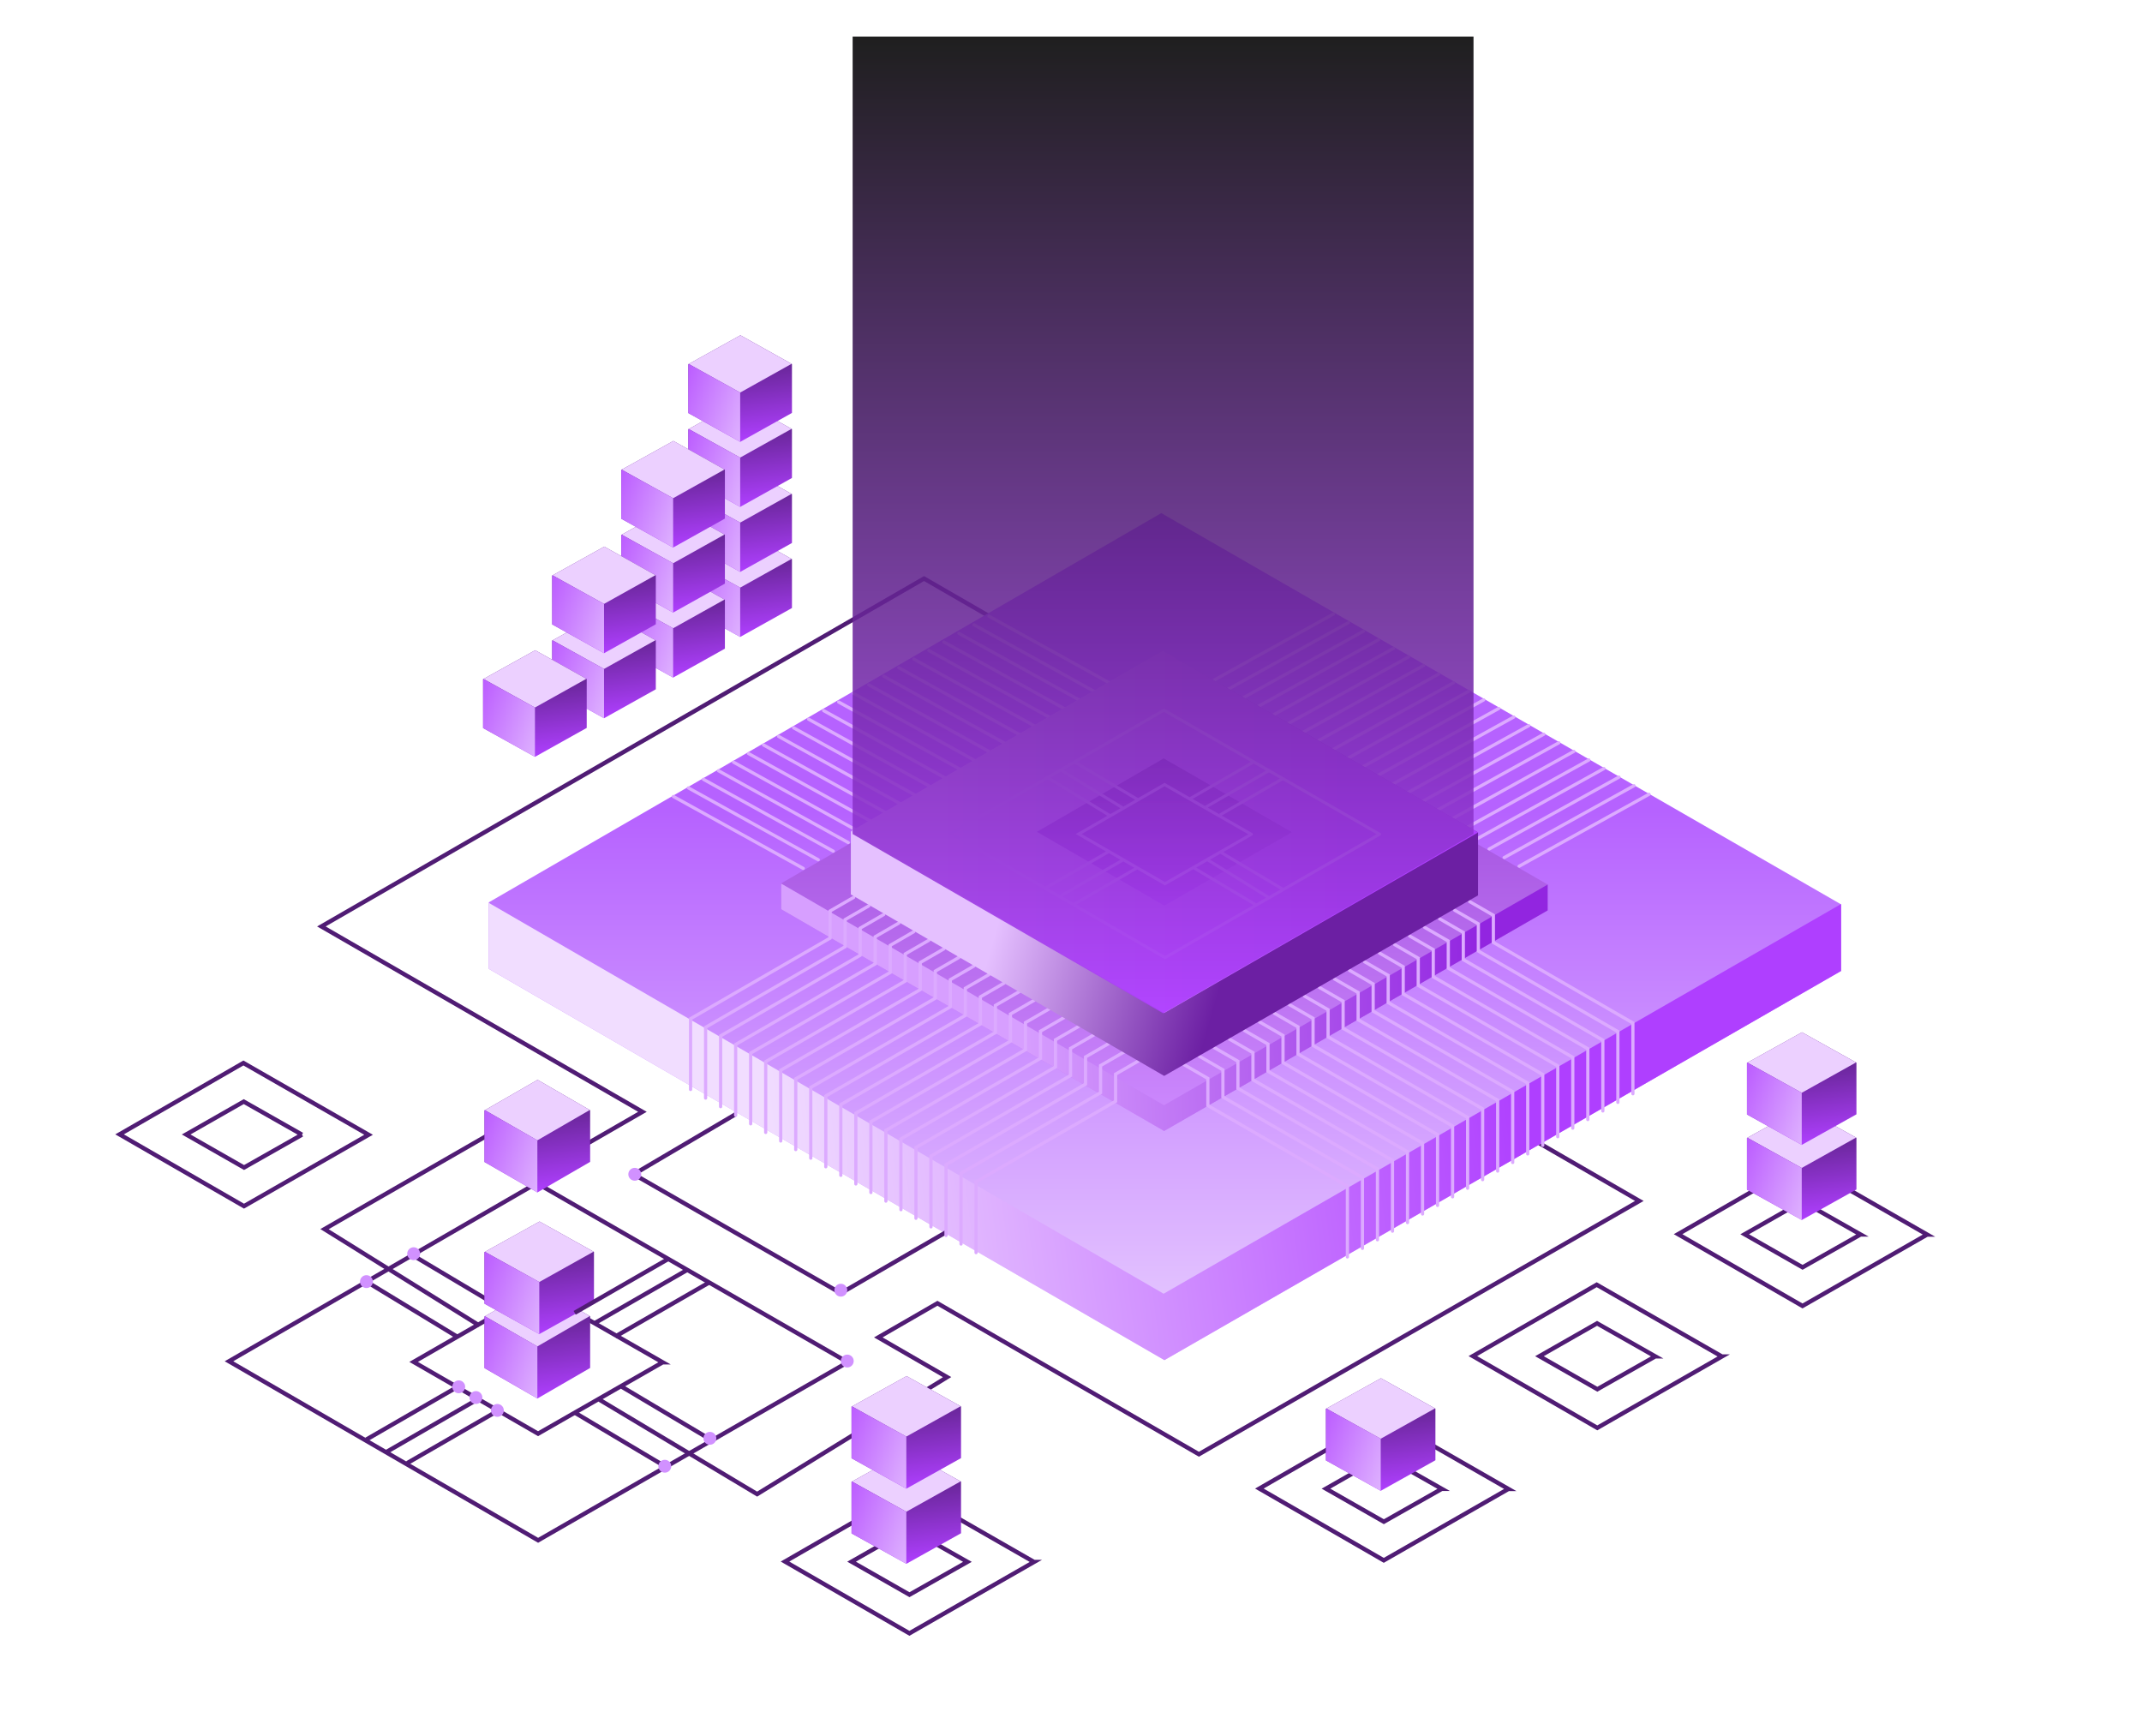 <svg xmlns="http://www.w3.org/2000/svg" width="496" height="402" fill="none"><path stroke="#501C74" stroke-width=".994" d="m196.297 315.414-71.692 41.232-71.582-41.454 71.254-41.232 72.02 41.454Z"/><path stroke="#501C74" stroke-width=".994" d="m153.445 315.432-28.852 16.529-28.813-16.62 28.677-16.529 28.988 16.62Zm85.991 46.226-28.853 16.53-28.812-16.621 28.676-16.529 28.989 16.62Z"/><path stroke="#501C74" stroke-width=".994" d="m224.016 361.635-13.421 7.607-13.405-7.65 13.338-7.609 13.488 7.652Zm125.265-16.877-28.852 16.529-28.813-16.62 28.677-16.529 28.988 16.62Z"/><path stroke="#501C74" stroke-width=".994" d="m333.863 344.732-13.421 7.608-13.404-7.651 13.338-7.608 13.487 7.651ZM85.352 262.746l-28.853 16.529-28.813-16.62 28.677-16.529 28.989 16.62Z"/><path stroke="#501C74" stroke-width=".994" d="M69.932 262.723 56.51 270.33l-13.405-7.65 13.338-7.609 13.488 7.652Zm328.787 51.361-28.853 16.529-28.812-16.62 28.676-16.529 28.989 16.62Z"/><path stroke="#501C74" stroke-width=".994" d="m383.299 314.061-13.421 7.607-13.404-7.65 13.338-7.609 13.487 7.652Zm62.941-28.207-28.852 16.529-28.813-16.62 28.677-16.53 28.988 16.621Z"/><path stroke="#501C74" stroke-width=".994" d="m430.82 285.83-13.421 7.608-13.404-7.651 13.338-7.608 13.487 7.651Zm-292.035 38.252 36.533 21.869 43.989-27.088-15.927-9.196 13.69-7.904 60.548 34.957 101.986-58.647-24.355-14.061m-211.247 57.092 20.876 12.426M95.79 290.781l20.875 12.426m-5.716 3.682-35.81-22.293 43.017-24.741 13.194 7.618 17.41-10.041-74.344-42.922 139.55-80.551 14.911 8.609m-95.809 184.5 20.876 12.427m-69.088-42.747 20.875 12.675"/><g clip-path="url(#a)"><path fill="url(#b)" d="M112.19 304.82v11.954l12.242 7.043 12.222-7.078V304.78l-12.167-7.038-12.297 7.078Z"/><path fill="#ECD0FF" d="m124.431 311.754-12.148-6.989 12.202-7.023 12.074 6.989-12.128 7.023Z"/><path fill="url(#c)" d="m122.22 299.049-9.936 5.716 12.148 6.988v12.064l-12.243-7.044V304.82"/></g><g clip-path="url(#d)"><path fill="url(#e)" d="M112.189 289.906v11.954l12.685 7.043 12.665-7.078v-11.959l-12.608-7.038-12.742 7.078Z"/><path fill="#ECD0FF" d="m124.877 296.84-12.588-6.989 12.644-7.023 12.51 6.989-12.566 7.023Z"/><path fill="url(#f)" d="m122.583 284.137-10.295 5.716 12.587 6.988v12.064l-12.685-7.044v-11.954"/></g><g clip-path="url(#g)"><path fill="url(#h)" d="M197.185 343.094v11.954l12.685 7.043 12.665-7.078v-11.959l-12.608-7.038-12.742 7.078Z"/><path fill="#ECD0FF" d="m209.871 350.027-12.588-6.988 12.644-7.023 12.511 6.988-12.567 7.023Z"/><path fill="url(#i)" d="m207.577 337.322-10.295 5.716 12.587 6.989v12.063l-12.685-7.043v-11.954"/></g><g clip-path="url(#j)"><path fill="url(#k)" d="M307.033 326.193v11.954l12.685 7.043 12.665-7.078v-11.959l-12.608-7.038-12.742 7.078Z"/><path fill="#ECD0FF" d="m319.718 333.127-12.587-6.989 12.644-7.023 12.51 6.989-12.567 7.023Z"/><path fill="url(#l)" d="m317.425 320.422-10.296 5.716 12.588 6.988v12.064l-12.685-7.043v-11.954"/></g><g clip-path="url(#m)"><path fill="url(#n)" d="M197.185 325.695v11.954l12.685 7.043 12.665-7.078v-11.959l-12.608-7.038-12.742 7.078Z"/><path fill="#ECD0FF" d="m209.871 332.629-12.588-6.989 12.644-7.023 12.511 6.989-12.567 7.023Z"/><path fill="url(#o)" d="m207.577 319.924-10.295 5.716 12.587 6.988v12.064l-12.685-7.044v-11.953"/></g><g clip-path="url(#p)"><path fill="url(#q)" d="M112.19 257.103v11.954l12.242 7.043 12.222-7.077v-11.959l-12.167-7.039-12.297 7.078Z"/><path fill="#ECD0FF" d="m124.431 264.037-12.148-6.988 12.202-7.024 12.074 6.989-12.128 7.023Z"/><path fill="url(#r)" d="m122.22 251.332-9.936 5.716 12.148 6.989V276.1l-12.243-7.043v-11.954"/></g><path stroke="#501C74" stroke-width=".994" d="m110.452 324.086-21.124 12.196m26.093-9.712-21.124 12.197m11.681-17.663L84.854 333.3"/><circle cx="84.854" cy="296.747" r="1.491" fill="#D191FF"/><circle cx="106.226" cy="321.104" r="1.491" fill="#D191FF"/><circle cx="110.204" cy="323.589" r="1.491" fill="#D191FF"/><circle cx="115.173" cy="326.569" r="1.491" fill="#D191FF"/><circle cx="153.944" cy="339.495" r="1.491" fill="#D191FF"/><circle cx="164.382" cy="333.032" r="1.491" fill="#D191FF"/><circle cx="196.192" cy="315.138" r="1.491" fill="#D191FF"/><circle cx="95.788" cy="290.286" r="1.491" fill="#D191FF"/><g clip-path="url(#s)"><path fill="url(#t)" d="M159.388 129.499v11.316l12.008 6.667 11.989-6.7v-11.321l-11.935-6.662-12.062 6.7Z"/><path fill="#ECD0FF" d="m171.395 136.063-11.916-6.616 11.969-6.648 11.843 6.615-11.896 6.649Z"/><path fill="url(#u)" d="m169.225 124.035-9.746 5.411 11.916 6.616v11.419l-12.009-6.667v-11.316"/></g><g clip-path="url(#v)"><path fill="url(#w)" d="M159.388 114.442v11.316l12.008 6.668 11.989-6.701v-11.32l-11.935-6.663-12.062 6.7Z"/><path fill="#ECD0FF" d="m171.395 121.006-11.916-6.615 11.969-6.649 11.843 6.616-11.896 6.648Z"/><path fill="url(#x)" d="m169.225 108.979-9.746 5.41 11.916 6.616v11.42l-12.009-6.668v-11.316"/></g><g clip-path="url(#y)"><path fill="url(#z)" d="M159.388 99.386v11.316l12.008 6.667 11.989-6.7v-11.32l-11.935-6.663-12.062 6.7Z"/><path fill="#ECD0FF" d="m171.395 105.95-11.916-6.616 11.969-6.648 11.843 6.615-11.896 6.649Z"/><path fill="url(#A)" d="m169.225 93.924-9.746 5.41 11.916 6.616v11.42l-12.009-6.667V99.387"/></g><g clip-path="url(#B)"><path fill="url(#C)" d="M159.388 84.33v11.315l12.008 6.667 11.989-6.7v-11.32l-11.935-6.663-12.062 6.7Z"/><path fill="#ECD0FF" d="m171.395 90.893-11.916-6.616 11.969-6.648 11.843 6.615-11.896 6.649Z"/><path fill="url(#D)" d="m169.225 78.865-9.746 5.411 11.916 6.616v11.418l-12.009-6.667V84.328"/></g><g clip-path="url(#E)"><path fill="url(#F)" d="M143.86 138.909v11.316l12.009 6.667 11.988-6.7v-11.32l-11.935-6.663-12.062 6.7Z"/><path fill="#ECD0FF" d="m155.867 145.473-11.915-6.616 11.969-6.648 11.843 6.615-11.897 6.649Z"/><path fill="url(#G)" d="m153.7 133.447-9.747 5.411 11.916 6.616v11.419l-12.008-6.667V138.91"/></g><g clip-path="url(#H)"><path fill="url(#I)" d="M127.862 148.319v11.316l12.009 6.668 11.988-6.701v-11.32l-11.935-6.663-12.062 6.7Z"/><path fill="#ECD0FF" d="m139.871 154.883-11.915-6.615 11.969-6.649 11.843 6.616-11.897 6.648Z"/><path fill="url(#J)" d="m137.702 142.857-9.747 5.411 11.916 6.616v11.419l-12.008-6.667V148.32"/></g><g clip-path="url(#K)"><path fill="url(#L)" d="M143.86 123.853v11.316l12.009 6.667 11.988-6.7v-11.321l-11.935-6.663-12.062 6.701Z"/><path fill="#ECD0FF" d="m155.867 130.416-11.915-6.615 11.969-6.649 11.843 6.616-11.897 6.648Z"/><path fill="url(#M)" d="m153.7 118.389-9.747 5.411 11.916 6.615v11.42l-12.008-6.668v-11.316"/></g><g clip-path="url(#N)"><path fill="url(#O)" d="M127.862 133.263v11.316l12.009 6.667 11.988-6.7v-11.321l-11.935-6.663-12.062 6.701Z"/><path fill="#ECD0FF" d="m139.871 139.826-11.915-6.615 11.969-6.649 11.843 6.616-11.897 6.648Z"/><path fill="url(#P)" d="m137.702 127.801-9.747 5.411 11.916 6.615v11.42l-12.008-6.667v-11.316"/></g><g clip-path="url(#Q)"><path fill="url(#R)" d="M111.864 157.259v11.316l12.009 6.667 11.988-6.7v-11.321l-11.935-6.662-12.062 6.7Z"/><path fill="#ECD0FF" d="m123.871 163.823-11.915-6.616 11.969-6.648 11.843 6.615-11.897 6.649Z"/><path fill="url(#S)" d="m121.702 151.797-9.747 5.411 11.916 6.615v11.42l-12.008-6.667V157.26"/></g><g clip-path="url(#T)"><path fill="url(#U)" d="M143.86 108.796v11.316l12.009 6.667 11.988-6.7v-11.321l-11.935-6.662-12.062 6.7Z"/><path fill="#ECD0FF" d="m155.867 115.36-11.915-6.616 11.969-6.648 11.843 6.615-11.897 6.649Z"/><path fill="url(#V)" d="m153.7 103.332-9.747 5.411 11.916 6.616v11.419l-12.008-6.667v-11.316"/></g><path fill="url(#W)" d="M426.323 209.401v15.418l-156.691 90.112-156.448-90.596v-15.408l155.723-90.122 157.416 90.596Z"/><path stroke="#DCAAFF" stroke-linecap="round" stroke-width=".746" d="m351.768 200.569 30.071-16.651m-33.552 14.663 30.071-16.651m-33.549 14.662 30.071-16.651m-33.552 14.665 30.071-16.651m-33.549 14.663 30.071-16.651m-33.55 14.661 30.071-16.651m-33.551 14.662 30.071-16.651m-33.55 14.665 30.071-16.651m-33.551 14.663 30.071-16.651m-33.55 14.662 30.071-16.651m-33.549 14.663 30.071-16.651M313.494 178.7l30.071-16.651m-33.551 14.663 30.071-16.651m-33.55 14.662 30.071-16.651m-33.549 14.663 30.071-16.651m-33.552 14.663 30.071-16.651m-33.549 14.662 30.071-16.651m-33.552 14.663 30.071-16.651m-33.549 14.663 30.071-16.651m-33.55 14.663 30.071-16.651m-33.549 14.662 30.071-16.651m-33.552 14.663 30.071-16.651m-122.77 58.901-30.071-16.651m33.549 14.663-30.071-16.651m33.552 14.663-30.071-16.652m33.549 14.663-30.071-16.651m33.552 14.663-30.071-16.651m33.549 14.663-30.071-16.651m33.55 14.662-30.071-16.651m33.551 14.663-30.071-16.651m33.55 14.663-30.071-16.651m33.551 14.663-30.071-16.652m33.55 14.663-30.071-16.651m33.551 14.663-30.071-16.651m33.55 14.663-30.071-16.651m33.551 14.662-30.071-16.651m33.55 14.665-30.071-16.651m33.549 14.663-30.071-16.651m33.552 14.663-30.071-16.652m33.549 14.663-30.071-16.651m33.552 14.663-30.071-16.651m33.549 14.663-30.071-16.651m33.552 14.662-30.071-16.651m33.547 14.663-30.071-16.651"/><path fill="url(#X)" d="m269.448 299.552-156.264-90.499v15.283l156.448 90.596 156.691-90.113v-15.418l-.078-.039-156.797 90.19Z"/><path fill="url(#Y)" d="M358.37 204.799v5.997l-88.806 51.072-88.671-51.343v-5.997l88.264-51.073 89.213 51.344Z"/><path fill="url(#Z)" d="M358.331 204.781v.058l-88.806 51.073-88.632-51.324v5.939l88.671 51.344 88.806-51.073v-5.997l-.039-.02Z"/><path stroke="#501C74" stroke-width=".994" d="m159.163 294.016-21.622 12.444m26.59-9.462-21.621 12.445m12.178-17.914-21.622 12.445m37.28-45.995-23.61 13.917 47.965 27.539 24.356-14.119"/><circle cx="194.7" cy="298.735" r="1.491" fill="#D191FF"/><circle cx="146.985" cy="271.895" r="1.491" fill="#D191FF"/><path stroke="#DCAAFF" stroke-linecap="round" stroke-width=".746" d="m274.227 246.547 5.467 3.157v6.287l32.308 18.653v16.389"/><path stroke="#DCAAFF" stroke-linecap="round" stroke-width=".746" d="m277.707 244.559 5.468 3.157v6.286l32.308 18.654v16.388"/><path stroke="#DCAAFF" stroke-linecap="round" stroke-width=".746" d="m281.186 242.57 5.467 3.157v6.287l32.308 18.653v16.389"/><path stroke="#DCAAFF" stroke-linecap="round" stroke-width=".746" d="m284.666 240.582 5.468 3.157v6.287l32.308 18.653v16.389"/><path stroke="#DCAAFF" stroke-linecap="round" stroke-width=".746" d="m288.145 238.594 5.467 3.157v6.287l32.308 18.653v16.388"/><path stroke="#DCAAFF" stroke-linecap="round" stroke-width=".746" d="m291.625 236.605 5.468 3.157v6.287l32.308 18.653v16.389"/><path stroke="#DCAAFF" stroke-linecap="round" stroke-width=".746" d="m295.102 234.617 5.467 3.157v6.287l32.308 18.653v16.389"/><path stroke="#DCAAFF" stroke-linecap="round" stroke-width=".746" d="m298.582 232.629 5.468 3.157v6.287l32.308 18.653v16.389"/><path stroke="#DCAAFF" stroke-linecap="round" stroke-width=".746" d="m302.062 230.641 5.468 3.157v6.287l32.308 18.653v16.388"/><path stroke="#DCAAFF" stroke-linecap="round" stroke-width=".746" d="m305.541 228.652 5.468 3.157v6.287l32.308 18.653v16.389"/><path stroke="#DCAAFF" stroke-linecap="round" stroke-width=".746" d="m309.021 226.664 5.468 3.157v6.287l32.308 18.653v16.389"/><path stroke="#DCAAFF" stroke-linecap="round" stroke-width=".746" d="m312.5 224.676 5.468 3.157v6.287l32.308 18.653v16.388"/><path stroke="#DCAAFF" stroke-linecap="round" stroke-width=".746" d="m315.98 222.688 5.468 3.157v6.286l32.308 18.653v16.389"/><path stroke="#DCAAFF" stroke-linecap="round" stroke-width=".746" d="m319.459 220.699 5.467 3.157v6.287l32.309 18.653v16.389"/><path stroke="#DCAAFF" stroke-linecap="round" stroke-width=".746" d="m322.939 218.713 5.468 3.157v6.287l32.308 18.653v16.389"/><path stroke="#DCAAFF" stroke-linecap="round" stroke-width=".746" d="m326.416 216.723 5.468 3.157v6.287l32.308 18.653v16.388"/><path stroke="#DCAAFF" stroke-linecap="round" stroke-width=".746" d="m329.896 214.734 5.468 3.157v6.287l32.308 18.653v16.389"/><path stroke="#DCAAFF" stroke-linecap="round" stroke-width=".746" d="m333.375 212.748 5.468 3.157v6.287l32.308 18.653v16.389"/><path stroke="#DCAAFF" stroke-linecap="round" stroke-width=".746" d="m336.855 210.76 5.468 3.157v6.287l32.308 18.653v16.388"/><path stroke="#DCAAFF" stroke-linecap="round" stroke-width=".746" d="m340.336 208.771 5.467 3.158v6.286l32.308 18.653v16.389m-114.322-7.706-5.467 3.157v6.287l-32.308 18.653v16.388"/><path stroke="#DCAAFF" stroke-linecap="round" stroke-width=".746" d="m260.311 243.562-5.468 3.158v6.286l-32.308 18.653v16.389"/><path stroke="#DCAAFF" stroke-linecap="round" stroke-width=".746" d="m256.83 241.574-5.467 3.157v6.287l-32.308 18.653v16.389"/><path stroke="#DCAAFF" stroke-linecap="round" stroke-width=".746" d="m253.352 239.588-5.468 3.157v6.287l-32.308 18.653v16.389"/><path stroke="#DCAAFF" stroke-linecap="round" stroke-width=".746" d="m249.873 237.598-5.467 3.157v6.287l-32.308 18.653v16.388"/><path stroke="#DCAAFF" stroke-linecap="round" stroke-width=".746" d="m246.395 235.609-5.468 3.157v6.287l-32.308 18.653v16.389"/><path stroke="#DCAAFF" stroke-linecap="round" stroke-width=".746" d="m242.914 233.621-5.467 3.157v6.287l-32.308 18.653v16.389"/><path stroke="#DCAAFF" stroke-linecap="round" stroke-width=".746" d="m239.436 231.635-5.468 3.157v6.287l-32.308 18.653v16.388"/><path stroke="#DCAAFF" stroke-linecap="round" stroke-width=".746" d="m235.955 229.646-5.467 3.158v6.286l-32.308 18.653v16.389"/><path stroke="#DCAAFF" stroke-linecap="round" stroke-width=".746" d="m232.475 227.658-5.468 3.157v6.287l-32.308 18.653v16.389"/><path stroke="#DCAAFF" stroke-linecap="round" stroke-width=".746" d="m228.996 225.668-5.467 3.157v6.287l-32.308 18.653v16.389"/><path stroke="#DCAAFF" stroke-linecap="round" stroke-width=".746" d="m225.516 223.682-5.468 3.157v6.287l-32.308 18.653v16.388"/><path stroke="#DCAAFF" stroke-linecap="round" stroke-width=".746" d="m222.037 221.693-5.467 3.157v6.287l-32.308 18.653v16.389"/><path stroke="#DCAAFF" stroke-linecap="round" stroke-width=".746" d="m218.557 219.705-5.468 3.157v6.287l-32.308 18.653v16.389"/><path stroke="#DCAAFF" stroke-linecap="round" stroke-width=".746" d="m215.08 217.717-5.467 3.157v6.287l-32.308 18.653v16.388"/><path stroke="#DCAAFF" stroke-linecap="round" stroke-width=".746" d="m211.6 215.729-5.468 3.157v6.286l-32.308 18.653v16.389"/><path stroke="#DCAAFF" stroke-linecap="round" stroke-width=".746" d="m208.121 213.74-5.467 3.157v6.287l-32.308 18.653v16.389"/><path stroke="#DCAAFF" stroke-linecap="round" stroke-width=".746" d="m204.641 211.752-5.468 3.157v6.287l-32.308 18.653v16.389"/><path stroke="#DCAAFF" stroke-linecap="round" stroke-width=".746" d="m201.162 209.764-5.467 3.157v6.287l-32.308 18.653v16.388"/><path stroke="#DCAAFF" stroke-linecap="round" stroke-width=".746" d="m197.682 207.775-5.468 3.157v6.287l-32.308 18.653v16.389"/><path fill="url(#aa)" d="M342.248 192.745v14.577l-72.672 41.797L197.02 207.1v-14.577l72.227-41.796 73.001 42.018Z"/><path fill="url(#ab)" d="M197.02 192.523v.019l72.556 42.019 72.672-41.796v-.02l-73.001-42.018-72.227 41.796Z"/><path fill="url(#ac)" d="M240.113 192.589v.01l29.502 17.092 29.541-16.996v-.009l-29.686-17.082-29.357 16.985Z"/><path stroke="#D9A3FF" stroke-width=".689" d="m319.437 193.159-49.677 28.572-49.602-28.725 49.373-28.571 49.906 28.724Z"/><path stroke="#D9A3FF" stroke-width=".689" d="m289.748 193.173-19.994 11.454-19.965-11.517 19.872-11.453 20.087 11.516Zm-9.988 5.993 13.949 8.611m-11.031-10.437 14.465 8.61m-48.264-29.487 14.466 8.61m-17.449-6.622 14.398 8.814m15.923 13.553 14.466 8.611m-48.267-29.488 14.663 8.947m2.871 10.28-14.637 8.451m18.085-6.726-14.638 8.451m8.091-12.239-14.638 8.452m51.491-27.053-14.638 8.451m18.082-6.732-14.638 8.451m7.751-12.238-14.638 8.451"/><g clip-path="url(#ad)"><path fill="url(#ae)" d="M404.525 263.492v11.954l12.685 7.043 12.665-7.078v-11.959l-12.608-7.038-12.742 7.078Z"/><path fill="#ECD0FF" d="m417.211 270.426-12.588-6.989 12.644-7.023 12.51 6.989-12.566 7.023Z"/><path fill="url(#af)" d="m414.919 257.721-10.295 5.716 12.587 6.988v12.064l-12.685-7.044v-11.954"/></g><g clip-path="url(#ag)"><path fill="url(#ah)" d="M404.525 246.094v11.954l12.685 7.043 12.665-7.078v-11.959l-12.608-7.038-12.742 7.078Z"/><path fill="#ECD0FF" d="m417.211 253.027-12.588-6.988 12.644-7.023 12.51 6.988-12.566 7.023Z"/><path fill="url(#ai)" d="m414.919 240.322-10.295 5.716 12.587 6.989v12.063l-12.685-7.043v-11.954"/></g><path fill="url(#aj)" fill-opacity=".88" d="m269.321 234.617-71.885-41.503V8.461h143.771v184.653l-71.886 41.503Z" style="mix-blend-mode:lighten"/><defs><linearGradient id="b" x1="127.847" x2="124.422" y1="323.589" y2="297.742" gradientUnits="userSpaceOnUse"><stop stop-color="#AF3FFF"/><stop offset=".674" stop-color="#692699"/></linearGradient><linearGradient id="c" x1="102.368" x2="134.233" y1="304.268" y2="315.158" gradientUnits="userSpaceOnUse"><stop offset=".1" stop-color="#AF3FFF"/><stop offset=".86" stop-color="#E2BAFF"/></linearGradient><linearGradient id="e" x1="128.413" x2="125.104" y1="308.675" y2="282.797" gradientUnits="userSpaceOnUse"><stop stop-color="#AF3FFF"/><stop offset=".674" stop-color="#692699"/></linearGradient><linearGradient id="f" x1="102.013" x2="134.779" y1="289.356" y2="300.959" gradientUnits="userSpaceOnUse"><stop offset=".1" stop-color="#AF3FFF"/><stop offset=".86" stop-color="#E2BAFF"/></linearGradient><linearGradient id="h" x1="213.409" x2="210.1" y1="361.862" y2="335.985" gradientUnits="userSpaceOnUse"><stop stop-color="#AF3FFF"/><stop offset=".674" stop-color="#692699"/></linearGradient><linearGradient id="i" x1="187.007" x2="219.773" y1="342.541" y2="354.145" gradientUnits="userSpaceOnUse"><stop offset=".1" stop-color="#AF3FFF"/><stop offset=".86" stop-color="#E2BAFF"/></linearGradient><linearGradient id="k" x1="323.257" x2="319.947" y1="344.962" y2="319.085" gradientUnits="userSpaceOnUse"><stop stop-color="#AF3FFF"/><stop offset=".674" stop-color="#692699"/></linearGradient><linearGradient id="l" x1="296.854" x2="329.621" y1="325.641" y2="337.244" gradientUnits="userSpaceOnUse"><stop offset=".1" stop-color="#AF3FFF"/><stop offset=".86" stop-color="#E2BAFF"/></linearGradient><linearGradient id="n" x1="213.409" x2="210.1" y1="344.464" y2="318.587" gradientUnits="userSpaceOnUse"><stop stop-color="#AF3FFF"/><stop offset=".674" stop-color="#692699"/></linearGradient><linearGradient id="o" x1="187.007" x2="219.773" y1="325.143" y2="336.746" gradientUnits="userSpaceOnUse"><stop offset=".1" stop-color="#AF3FFF"/><stop offset=".86" stop-color="#E2BAFF"/></linearGradient><linearGradient id="q" x1="127.847" x2="124.422" y1="275.872" y2="250.025" gradientUnits="userSpaceOnUse"><stop stop-color="#AF3FFF"/><stop offset=".674" stop-color="#692699"/></linearGradient><linearGradient id="r" x1="102.368" x2="134.233" y1="256.551" y2="267.441" gradientUnits="userSpaceOnUse"><stop offset=".1" stop-color="#AF3FFF"/><stop offset=".86" stop-color="#E2BAFF"/></linearGradient><linearGradient id="t" x1="174.746" x2="171.613" y1="147.266" y2="122.77" gradientUnits="userSpaceOnUse"><stop stop-color="#AF3FFF"/><stop offset=".674" stop-color="#692699"/></linearGradient><linearGradient id="u" x1="149.752" x2="180.77" y1="128.976" y2="139.96" gradientUnits="userSpaceOnUse"><stop offset=".1" stop-color="#AF3FFF"/><stop offset=".86" stop-color="#E2BAFF"/></linearGradient><linearGradient id="w" x1="174.746" x2="171.613" y1="132.209" y2="107.713" gradientUnits="userSpaceOnUse"><stop stop-color="#AF3FFF"/><stop offset=".674" stop-color="#692699"/></linearGradient><linearGradient id="x" x1="149.752" x2="180.77" y1="113.919" y2="124.903" gradientUnits="userSpaceOnUse"><stop offset=".1" stop-color="#AF3FFF"/><stop offset=".86" stop-color="#E2BAFF"/></linearGradient><linearGradient id="z" x1="174.746" x2="171.613" y1="117.153" y2="92.656" gradientUnits="userSpaceOnUse"><stop stop-color="#AF3FFF"/><stop offset=".674" stop-color="#692699"/></linearGradient><linearGradient id="A" x1="149.752" x2="180.77" y1="98.864" y2="109.848" gradientUnits="userSpaceOnUse"><stop offset=".1" stop-color="#AF3FFF"/><stop offset=".86" stop-color="#E2BAFF"/></linearGradient><linearGradient id="C" x1="174.746" x2="171.613" y1="102.096" y2="77.6" gradientUnits="userSpaceOnUse"><stop stop-color="#AF3FFF"/><stop offset=".674" stop-color="#692699"/></linearGradient><linearGradient id="D" x1="149.752" x2="180.77" y1="83.806" y2="94.79" gradientUnits="userSpaceOnUse"><stop offset=".1" stop-color="#AF3FFF"/><stop offset=".86" stop-color="#E2BAFF"/></linearGradient><linearGradient id="F" x1="159.219" x2="156.086" y1="156.676" y2="132.18" gradientUnits="userSpaceOnUse"><stop stop-color="#AF3FFF"/><stop offset=".674" stop-color="#692699"/></linearGradient><linearGradient id="G" x1="134.227" x2="165.245" y1="138.388" y2="149.372" gradientUnits="userSpaceOnUse"><stop offset=".1" stop-color="#AF3FFF"/><stop offset=".86" stop-color="#E2BAFF"/></linearGradient><linearGradient id="I" x1="143.221" x2="140.088" y1="166.086" y2="141.59" gradientUnits="userSpaceOnUse"><stop stop-color="#AF3FFF"/><stop offset=".674" stop-color="#692699"/></linearGradient><linearGradient id="J" x1="118.229" x2="149.247" y1="147.798" y2="158.782" gradientUnits="userSpaceOnUse"><stop offset=".1" stop-color="#AF3FFF"/><stop offset=".86" stop-color="#E2BAFF"/></linearGradient><linearGradient id="L" x1="159.219" x2="156.086" y1="141.619" y2="117.123" gradientUnits="userSpaceOnUse"><stop stop-color="#AF3FFF"/><stop offset=".674" stop-color="#692699"/></linearGradient><linearGradient id="M" x1="134.227" x2="165.245" y1="123.329" y2="134.313" gradientUnits="userSpaceOnUse"><stop offset=".1" stop-color="#AF3FFF"/><stop offset=".86" stop-color="#E2BAFF"/></linearGradient><linearGradient id="O" x1="143.221" x2="140.088" y1="151.03" y2="126.533" gradientUnits="userSpaceOnUse"><stop stop-color="#AF3FFF"/><stop offset=".674" stop-color="#692699"/></linearGradient><linearGradient id="P" x1="118.229" x2="149.247" y1="132.741" y2="143.725" gradientUnits="userSpaceOnUse"><stop offset=".1" stop-color="#AF3FFF"/><stop offset=".86" stop-color="#E2BAFF"/></linearGradient><linearGradient id="R" x1="127.223" x2="124.09" y1="175.026" y2="150.53" gradientUnits="userSpaceOnUse"><stop stop-color="#AF3FFF"/><stop offset=".674" stop-color="#692699"/></linearGradient><linearGradient id="S" x1="102.229" x2="133.247" y1="156.737" y2="167.721" gradientUnits="userSpaceOnUse"><stop offset=".1" stop-color="#AF3FFF"/><stop offset=".86" stop-color="#E2BAFF"/></linearGradient><linearGradient id="U" x1="159.219" x2="156.086" y1="126.563" y2="102.067" gradientUnits="userSpaceOnUse"><stop stop-color="#AF3FFF"/><stop offset=".674" stop-color="#692699"/></linearGradient><linearGradient id="V" x1="134.227" x2="165.245" y1="108.272" y2="119.257" gradientUnits="userSpaceOnUse"><stop offset=".1" stop-color="#AF3FFF"/><stop offset=".86" stop-color="#E2BAFF"/></linearGradient><linearGradient id="W" x1="269.753" x2="269.753" y1="187.646" y2="314.931" gradientUnits="userSpaceOnUse"><stop stop-color="#B662FF"/><stop offset="1" stop-color="#E8CEFF"/></linearGradient><linearGradient id="X" x1="353.008" x2="179.788" y1="254" y2="276.616" gradientUnits="userSpaceOnUse"><stop stop-color="#AF3FFF"/><stop offset="1" stop-color="#F1DDFF"/></linearGradient><linearGradient id="Y" x1="269.631" x2="269.631" y1="153.455" y2="261.868" gradientUnits="userSpaceOnUse"><stop stop-color="#933BD2"/><stop offset="1" stop-color="#CE8BFF"/></linearGradient><linearGradient id="Z" x1="233.964" x2="343.811" y1="245.804" y2="241.082" gradientUnits="userSpaceOnUse"><stop offset=".024" stop-color="#D79FFF"/><stop offset="1" stop-color="#9225E0"/></linearGradient><linearGradient id="aa" x1="279.197" x2="227.753" y1="240.086" y2="225.175" gradientUnits="userSpaceOnUse"><stop stop-color="#6C1FA3"/><stop offset="1" stop-color="#E5C0FF"/></linearGradient><linearGradient id="ab" x1="197.677" x2="325.456" y1="192.649" y2="192.649" gradientUnits="userSpaceOnUse"><stop offset=".14" stop-color="#DDADFF"/><stop offset=".9" stop-color="#AF3FFF"/></linearGradient><linearGradient id="ac" x1="269.635" x2="269.635" y1="175.604" y2="209.691" gradientUnits="userSpaceOnUse"><stop stop-color="#6C1AA7"/><stop offset="1" stop-color="#AF40FF"/></linearGradient><linearGradient id="ae" x1="420.749" x2="417.44" y1="282.26" y2="256.383" gradientUnits="userSpaceOnUse"><stop stop-color="#AF3FFF"/><stop offset=".674" stop-color="#692699"/></linearGradient><linearGradient id="af" x1="394.349" x2="427.115" y1="262.94" y2="274.543" gradientUnits="userSpaceOnUse"><stop offset=".1" stop-color="#AF3FFF"/><stop offset=".86" stop-color="#E2BAFF"/></linearGradient><linearGradient id="ah" x1="420.749" x2="417.44" y1="264.862" y2="238.985" gradientUnits="userSpaceOnUse"><stop stop-color="#AF3FFF"/><stop offset=".674" stop-color="#692699"/></linearGradient><linearGradient id="ai" x1="394.349" x2="427.115" y1="245.541" y2="257.145" gradientUnits="userSpaceOnUse"><stop offset=".1" stop-color="#AF3FFF"/><stop offset=".86" stop-color="#E2BAFF"/></linearGradient><linearGradient id="aj" x1="269.321" x2="269.321" y1="8.461" y2="234.617" gradientUnits="userSpaceOnUse"><stop/><stop offset="1" stop-color="#AF3FFF"/></linearGradient><clipPath id="a"><path fill="#fff" d="M136.654 297.742h-24.465v26.075h24.465z"/></clipPath><clipPath id="d"><path fill="#fff" d="M137.541 282.83h-25.35v26.075h25.35z"/></clipPath><clipPath id="g"><path fill="#fff" d="M222.535 336.016h-25.35v26.075h25.35z"/></clipPath><clipPath id="j"><path fill="#fff" d="M332.383 319.115h-25.35v26.075h25.35z"/></clipPath><clipPath id="m"><path fill="#fff" d="M222.535 318.617h-25.35v26.075h25.35z"/></clipPath><clipPath id="p"><path fill="#fff" d="M136.654 250.025h-24.465V276.1h24.465z"/></clipPath><clipPath id="s"><path fill="#fff" d="M183.385 122.799h-23.997v24.683h23.997z"/></clipPath><clipPath id="v"><path fill="#fff" d="M183.385 107.742h-23.997v24.683h23.997z"/></clipPath><clipPath id="y"><path fill="#fff" d="M183.385 92.686h-23.997v24.683h23.997z"/></clipPath><clipPath id="B"><path fill="#fff" d="M183.385 77.629h-23.997v24.683h23.997z"/></clipPath><clipPath id="E"><path fill="#fff" d="M167.857 132.209H143.86v24.683h23.997z"/></clipPath><clipPath id="H"><path fill="#fff" d="M151.859 141.619h-23.997v24.683h23.997z"/></clipPath><clipPath id="K"><path fill="#fff" d="M167.857 117.152H143.86v24.683h23.997z"/></clipPath><clipPath id="N"><path fill="#fff" d="M151.859 126.562h-23.997v24.683h23.997z"/></clipPath><clipPath id="Q"><path fill="#fff" d="M135.861 150.559h-23.997v24.683h23.997z"/></clipPath><clipPath id="T"><path fill="#fff" d="M167.857 102.096H143.86v24.683h23.997z"/></clipPath><clipPath id="ad"><path fill="#fff" d="M429.877 256.412h-25.35v26.075h25.35z"/></clipPath><clipPath id="ag"><path fill="#fff" d="M429.877 239.016h-25.35v26.075h25.35z"/></clipPath></defs></svg>